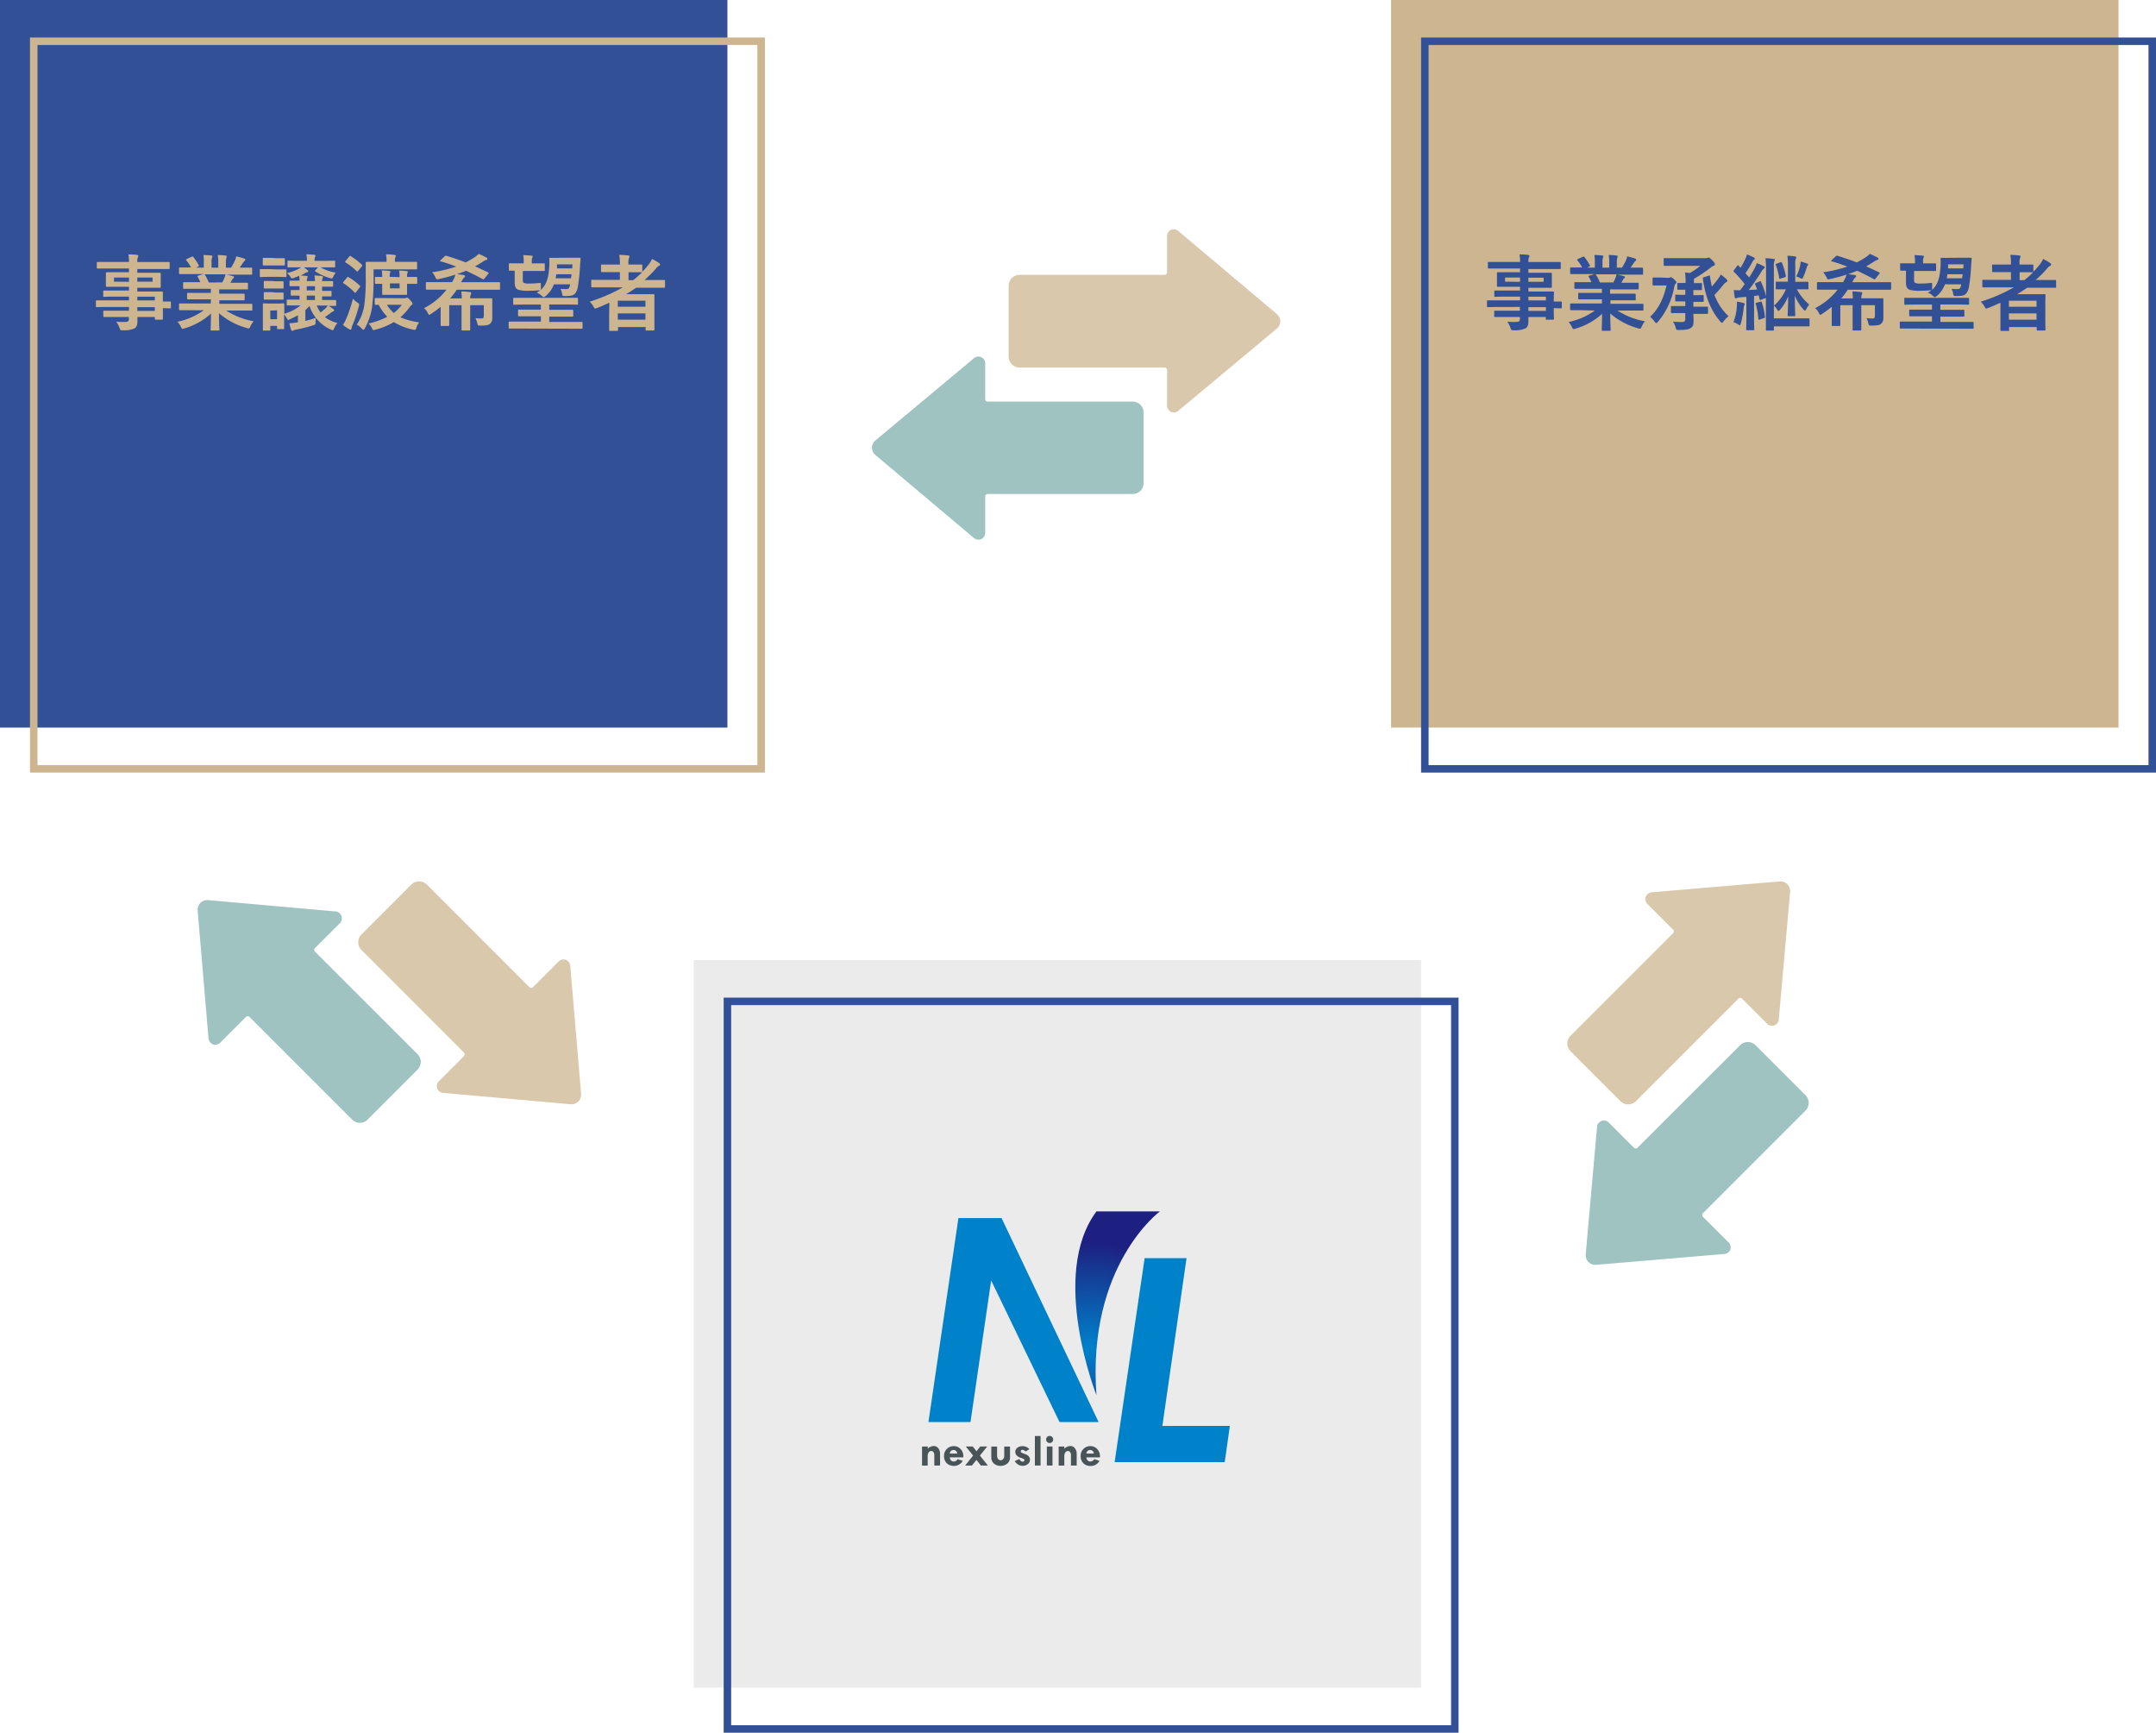 <svg xmlns="http://www.w3.org/2000/svg" xmlns:xlink="http://www.w3.org/1999/xlink" width="575" height="462" viewBox="0 0 575 462"><defs><style>.cls-1{fill:#ebebeb;}.cls-2,.cls-7{fill:none;stroke-miterlimit:10;stroke-width:2px;}.cls-2{stroke:#325096;}.cls-3{fill:#485456;}.cls-4{fill:#0082cb;}.cls-5{fill:url(#radial-gradient);}.cls-6{fill:#325096;}.cls-7{stroke:#cdb590;}.cls-8{fill:#cdb590;}.cls-9{fill:#dac8ad;}.cls-10{fill:#9ec3c0;}</style><radialGradient id="radial-gradient" cx="290.5" cy="359.45" r="28.23" gradientUnits="userSpaceOnUse"><stop offset="0" stop-color="#0082cb"/><stop offset="1" stop-color="#1d2080"/></radialGradient></defs><title>アセット 3ldpi</title><g id="レイヤー_2" data-name="レイヤー 2"><g id="レイヤー_1-2" data-name="レイヤー 1"><rect class="cls-1" x="185" y="256" width="194" height="194"/><rect class="cls-2" x="194" y="267" width="194" height="194"/><path class="cls-3" d="M247.41,385.68v.6a2.4,2.4,0,0,1,1.63-.73,1.48,1.48,0,0,1,1.2.6,2.4,2.4,0,0,1,.47,1.52v3.08h-1.53v-2.84a1.13,1.13,0,0,0-.24-.73.72.72,0,0,0-.58-.3.78.78,0,0,0-.68.38,1.65,1.65,0,0,0-.27,1v2.51h-1.5v-5.07Z"/><path class="cls-3" d="M256.92,388.57h-3.61a1.19,1.19,0,0,0,.32.8.92.92,0,0,0,.68.31,1.23,1.23,0,0,0,1.09-.63l1.38.46a2.82,2.82,0,0,1-4.3.62,2.67,2.67,0,0,1-.71-1.95,2.56,2.56,0,0,1,2.58-2.6,2.39,2.39,0,0,1,1.84.79,2.75,2.75,0,0,1,.73,2Zm-3.6-1h2c-.14-.63-.47-.95-1-.95a1,1,0,0,0-.72.25A1.06,1.06,0,0,0,253.32,387.56Z"/><path class="cls-3" d="M257.58,385.68h1.85l1,1.27,1-1.27h1.85l-1.94,2.42,2.12,2.65h-1.86l-1.19-1.49-1.19,1.49H257.4l2.12-2.65Z"/><path class="cls-3" d="M264.38,385.69h1.54v2.43a1.48,1.48,0,0,0,.26.88.82.82,0,0,0,.67.35.91.91,0,0,0,.7-.34,1.28,1.28,0,0,0,.28-.85v-2.47h1.54v2.95a2,2,0,0,1-.72,1.57,2.6,2.6,0,0,1-1.78.63,2.56,2.56,0,0,1-1.81-.63,2.24,2.24,0,0,1-.68-1.7Z"/><path class="cls-3" d="M274.53,386.39l-1,.63a1.26,1.26,0,0,0-.83-.45.52.52,0,0,0-.33.1.34.34,0,0,0-.14.26.41.41,0,0,0,.16.36,4.47,4.47,0,0,0,.84.35,2.8,2.8,0,0,1,1.07.6,1.31,1.31,0,0,1,.39,1,1.4,1.4,0,0,1-.59,1.13,2.19,2.19,0,0,1-1.41.46,2.23,2.23,0,0,1-1.12-.31,2.7,2.7,0,0,1-.95-.95l1.23-.56c.27.48.56.72.85.72a.61.61,0,0,0,.36-.13.38.38,0,0,0,.16-.3A.35.35,0,0,0,273,389a.77.77,0,0,0-.27-.11,1.81,1.81,0,0,0-.43-.16c-1-.33-1.52-.87-1.52-1.61a1.33,1.33,0,0,1,.54-1.1,2.23,2.23,0,0,1,1.43-.43A2.41,2.41,0,0,1,274.53,386.39Z"/><path class="cls-3" d="M276,382.88h1.51v7.87H276Z"/><path class="cls-3" d="M279,383.8a.94.94,0,1,1,1.88,0,.94.94,0,0,1-.27.67.94.94,0,0,1-1.34,0A.94.94,0,0,1,279,383.8Zm.19,1.88h1.51v5.07h-1.51Z"/><path class="cls-3" d="M283.85,385.68v.6a2.4,2.4,0,0,1,1.63-.73,1.45,1.45,0,0,1,1.19.6,2.34,2.34,0,0,1,.48,1.52v3.08h-1.53v-2.84a1.13,1.13,0,0,0-.24-.73.73.73,0,0,0-.58-.3.78.78,0,0,0-.68.38,1.65,1.65,0,0,0-.27,1v2.51h-1.51v-5.07Z"/><path class="cls-3" d="M293.36,388.57h-3.62a1.24,1.24,0,0,0,.32.8,1,1,0,0,0,.69.31,1.24,1.24,0,0,0,1.09-.63l1.38.46a2.56,2.56,0,0,1-2.4,1.35,2.54,2.54,0,0,1-1.9-.73,2.67,2.67,0,0,1-.71-1.95,2.5,2.5,0,0,1,.75-1.85,2.47,2.47,0,0,1,1.83-.75,2.39,2.39,0,0,1,1.83.79,2.76,2.76,0,0,1,.74,2Zm-3.6-1h2c-.15-.63-.47-.95-1-.95a1,1,0,0,0-.72.25A1,1,0,0,0,289.76,387.56Z"/><path class="cls-4" d="M255.61,324.78h11.5L293,379.17H282.57l-18.23-37.76-5.51,37.76H247.61Z"/><path class="cls-4" d="M305.27,335.46h11.18L310,380.19h18l-1.37,9.66H297.27Z"/><path class="cls-5" d="M292.42,323h16.91s-19.45,14.37-16.91,49C292.42,372,279.74,340,292.42,323Z"/><rect class="cls-6" width="194" height="194"/><rect class="cls-7" x="9" y="11" width="194" height="194"/><rect class="cls-8" x="371" width="194" height="194"/><rect class="cls-2" x="380" y="11" width="194" height="194"/><path class="cls-8" d="M28.5,81.85c-1.91,0-2.57.05-2.7.05s-.22,0-.22-.25V80.33c0-.22,0-.24.22-.24s.79,0,2.7,0h5.9v-1H30.77c-2.13,0-2.86.05-3,.05s-.24,0-.24-.22V77.72c0-.22,0-.25.24-.25s.86,0,3,0H34.4v-1H31.56c-2.15,0-2.92,0-3.06,0s-.26,0-.26-.26,0-.42,0-1.14V74c0-.73,0-1,0-1.15s0-.26.26-.26.91,0,3.06,0H34.4v-1H28.86c-2,0-2.67,0-2.8,0s-.24,0-.24-.24V70.08c0-.22,0-.24.24-.24s.82,0,2.8,0H34.4a10.47,10.47,0,0,0-.15-2c.81,0,1.52,0,2.29.13.19,0,.35.11.35.24a.9.9,0,0,1-.13.42,3.3,3.3,0,0,0-.14,1.23h5.59c2,0,2.67,0,2.8,0s.24,0,.24.24v1.39c0,.22,0,.24-.24.24s-.82,0-2.8,0H36.62v1h2.93c2.16,0,2.93,0,3.08,0s.24,0,.24.26,0,.42,0,1.15v1.19c0,.72,0,1,0,1.14s0,.26-.24.26-.92,0-3.08,0H36.62v1h3.57c2.15,0,2.92,0,3,0s.25,0,.25.25,0,.66,0,1.91v.51c1.3,0,1.81,0,1.92,0s.22,0,.22.24v1.32c0,.22,0,.25-.22.25s-.62,0-1.92-.05V83c0,1.32,0,1.9,0,2s0,.24-.25.24H41.53c-.22,0-.24,0-.24-.24v-.48H36.65c0,.39,0,.77,0,1.1,0,1-.2,1.6-.79,1.95a7.06,7.06,0,0,1-3.11.49c-.66,0-.66,0-.88-.64A6.63,6.63,0,0,0,31,85.75a15.13,15.13,0,0,0,2.23.09c.94,0,1.14-.18,1.14-.82v-.5H30.79c-2.15,0-2.88,0-3,0s-.24,0-.24-.27V83.11c0-.25,0-.27.24-.27s.86,0,3,0H34.4v-1Zm5.9-6.71V74h-4v1.1ZM40.69,74H36.62v1.1h4.07ZM36.62,79.1v1h4.67v-1Zm4.67,3.79v-1H36.62v1Z"/><path class="cls-8" d="M50.79,82.71c-2,0-2.64,0-2.77,0s-.27,0-.27-.24v-1.3c0-.24,0-.26.27-.26s.79,0,2.77,0h5.44V79.81H53.12c-2.13,0-2.9,0-3,0s-.22,0-.22-.24V78.35c0-.24,0-.26.22-.26s.9,0,3,0h3.11V77H52.09c-2.11,0-2.82,0-3,0s-.26,0-.26-.22v-1.3c0-.22,0-.24.26-.24s.84,0,3,0h1.34c-.24-.53-.46-1-.7-1.39-.11-.2-.14-.29.15-.37l1.43-.4H50.79c-2,0-2.64,0-2.77,0s-.27,0-.27-.24V71.58c0-.24,0-.27.27-.27s.79,0,2.77,0h.15a10,10,0,0,0-1.25-1.9c-.13-.15-.09-.24.18-.37l1.27-.59c.22-.11.29-.09.42.08A12.68,12.68,0,0,1,53,70.72c.11.2.11.22-.17.37l-.53.27h2.05V69.9A8.73,8.73,0,0,0,54.25,68c.68,0,1.54.07,2.13.13.18,0,.26.09.26.2a1.23,1.23,0,0,1-.08.37,3.3,3.3,0,0,0-.14,1.21v1.46h1.79V69.93A8.26,8.26,0,0,0,58.07,68c.66,0,1.52.07,2.12.15.19,0,.28.09.28.2a.91.91,0,0,1-.09.35,3.68,3.68,0,0,0-.13,1.21v1.46h1.37a18,18,0,0,0,1-1.81A4.41,4.41,0,0,0,63,68.36a19.69,19.69,0,0,1,2.14.58c.19.06.28.17.28.28a.46.46,0,0,1-.22.38,2.1,2.1,0,0,0-.37.42c-.29.46-.6.9-.9,1.34h.3c2,0,2.65,0,2.78,0s.24,0,.24.27v1.36c0,.22,0,.24-.24.24s-.8,0-2.78,0H60.38c.58.11,1.08.22,1.74.4.18,0,.29.13.29.26a.39.39,0,0,1-.24.33,1.68,1.68,0,0,0-.31.46l-.4.71h1.43c2.11,0,2.82,0,3,0s.24,0,.24.24v1.3c0,.2,0,.22-.24.22s-.84,0-3,0H58.45v1.16H62c2.15,0,2.9,0,3,0s.24,0,.24.26v1.26c0,.22,0,.24-.24.24s-.88,0-3,0h-3.5V81h5.78c2,0,2.65,0,2.78,0s.24,0,.24.26v1.3c0,.22,0,.24-.24.24s-.8,0-2.78,0H60.32a19.9,19.9,0,0,0,7.32,2.86A6.38,6.38,0,0,0,66.79,87c-.18.42-.27.57-.49.57a2.08,2.08,0,0,1-.5-.11,19.29,19.29,0,0,1-7.4-3.94c0,2.62.11,4,.11,4.36,0,.22,0,.24-.24.24H56.4c-.2,0-.22,0-.22-.24,0-.37.07-1.65.09-4.27a17.92,17.92,0,0,1-7.06,3.94,1.68,1.68,0,0,1-.51.13c-.2,0-.29-.15-.48-.57a5.66,5.66,0,0,0-.88-1.32,18.4,18.4,0,0,0,7-3.06Zm8.49-7.41c.2-.38.38-.75.6-1.28a4.09,4.09,0,0,0,.24-.88H54.51c.07,0,.11.09.18.18a14,14,0,0,1,1,2Z"/><path class="cls-8" d="M73.8,71.84c1.68,0,2.23,0,2.36,0s.24,0,.24.24V73.6c0,.24,0,.27-.24.27s-.68-.05-2.36-.05H71.89c-1.7,0-2.22.05-2.36.05s-.24,0-.24-.27V72c0-.22,0-.24.24-.24s.66,0,2.36,0Zm-.09-3c1.41,0,1.85,0,2,0s.26,0,.26.24v1.46c0,.22,0,.24-.26.24s-.58,0-2,0H72.33c-1.43,0-1.87,0-2,0s-.25,0-.25-.24V69c0-.22,0-.24.25-.24s.57,0,2,0Zm6,12.6c-2.11,0-2.86,0-3,0s-.24,0-.24-.22v-1.1c0-.22,0-.24.24-.24s.88,0,3,0h.18V78.82l-2.11,0c-.22,0-.24,0-.24-.24v-1c0-.22,0-.24.24-.24s.66,0,2.11,0V76.31l-2.44,0c-.22,0-.24,0-.24-.24v-1c0-.22,0-.24.24-.24s.75,0,2.44,0a9,9,0,0,0-.11-1.3c-.4.18-.86.38-1.36.55a1.91,1.91,0,0,1-.53.13c-.18,0-.24-.11-.42-.39a4.79,4.79,0,0,0-.92-1,13.44,13.44,0,0,0,3.34-1.27,2.82,2.82,0,0,0,.4-.27h-.38c-2.09,0-2.81,0-3,0s-.24,0-.24-.24v-1.3c0-.22,0-.25.24-.25s.86.05,3,.05h1.94a6.2,6.2,0,0,0-.16-1.74c.75,0,1.39.07,2.12.13.19,0,.33.11.33.22a1.2,1.2,0,0,1-.14.4,3.12,3.12,0,0,0-.11,1h2.25c2.09,0,2.81-.05,3-.05s.24,0,.24.25v1.3c0,.22,0,.24-.24.24s-.86,0-3,0h-.6a11.24,11.24,0,0,0,4,1.39,5.31,5.31,0,0,0-.71,1.19c-.2.44-.22.42-.9.26a13.65,13.65,0,0,1-3.79-1.74c-.11-.06-.15-.11-.15-.15s0-.11.15-.22l.66-.73H81.09L82,72c.17.13.22.22.22.31a.28.28,0,0,1-.25.26,1.72,1.72,0,0,0-.68.27c-.33.22-.68.42-1.08.64.55,0,1.1.06,1.57.11.17,0,.26.08.26.19a.7.7,0,0,1-.09.33,2.29,2.29,0,0,0-.11.84H84a8,8,0,0,0-.13-1.5,19.37,19.37,0,0,1,2,.16c.17,0,.26.09.26.22a.66.66,0,0,1-.09.31,1.87,1.87,0,0,0-.13.81c2.05,0,2.55,0,2.69,0s.24,0,.24.24v1c0,.22,0,.24-.24.24s-.64,0-2.69,0v1.12c1.54,0,2.14,0,2.27,0s.24,0,.24.24v1c0,.22,0,.24-.24.24l-2.27,0V80h.53c2.11,0,2.86,0,3,0s.22,0,.22.24v1.1c0,.2,0,.22-.22.22l-1.78,0c.48.29.9.6,1.28.88a.41.41,0,0,1,.17.31.31.31,0,0,1-.24.29,1.44,1.44,0,0,0-.66.39l-1.56,1.13A9.41,9.41,0,0,0,90,86.12a5,5,0,0,0-.86,1.37c-.17.39-.26.55-.42.55a1.52,1.52,0,0,1-.5-.18,10.46,10.46,0,0,1-5.68-6.29,10.38,10.38,0,0,1-1.1,1.1v2.88a27.83,27.83,0,0,0,2.8-.79,8.16,8.16,0,0,0-.09,1.1c0,.7,0,.7-.71.9A40.62,40.62,0,0,1,79,87.88a2.13,2.13,0,0,0-.7.2.72.72,0,0,1-.38.13c-.13,0-.22-.13-.3-.35-.18-.53-.31-1.06-.47-1.67A18.39,18.39,0,0,0,79,86l.46-.07V84.05c-.7.4-1.47.77-2.29,1.15-.35.15-.44.15-.61-.2a5.74,5.74,0,0,0-.79-1.17v.51c0,2.55,0,3,0,3.17s0,.24-.24.24H74.13c-.22,0-.24,0-.24-.24v-.62h-1.8v1c0,.22,0,.25-.22.25h-1.5c-.24,0-.26,0-.26-.25s0-.63,0-3.3V83.19c0-1.38,0-1.91,0-2.06s0-.25.26-.25.59.05,2,.05h1.21c1.41,0,1.87-.05,2-.05s.24,0,.24.25,0,.66,0,1.69v.84a12.9,12.9,0,0,0,4.35-2.23ZM73.52,75c1.32,0,1.71,0,1.84,0s.27,0,.27.24v1.43c0,.22,0,.25-.27.25s-.52,0-1.84,0H72.46c-1.34,0-1.74,0-1.87,0s-.24,0-.24-.25V75.16c0-.22,0-.24.24-.24s.53,0,1.87,0Zm0,3c1.32,0,1.71,0,1.84,0s.27,0,.27.24v1.41c0,.22,0,.24-.27.24s-.52,0-1.84,0H72.46c-1.34,0-1.74,0-1.87,0s-.24,0-.24-.24V78.13c0-.22,0-.24.24-.24s.53,0,1.87,0Zm-1.43,4.81v2.31h1.8V82.75ZM84,77.43V76.31H81.81v1.12ZM84,80V78.82H81.81V80Zm.48,1.47a8.48,8.48,0,0,0,1,1.83,14.9,14.9,0,0,0,1.38-1.14,3,3,0,0,0,.53-.69Z"/><path class="cls-8" d="M92.33,85a34.66,34.66,0,0,0,1.8-5.37,5.67,5.67,0,0,0,1.14,1c.58.4.58.42.42,1.08a35.38,35.38,0,0,1-1.69,5,5.37,5.37,0,0,0-.27.88c0,.19-.08.3-.24.3a.76.76,0,0,1-.37-.11,13.45,13.45,0,0,1-1.67-1.16A9.71,9.71,0,0,0,92.33,85Zm.22-11c.17-.22.19-.24.39-.11a15.24,15.24,0,0,1,3,2.26.31.31,0,0,1,.13.2c0,.07,0,.13-.13.27l-1,1.29c-.15.22-.22.22-.37.07a16.41,16.41,0,0,0-2.93-2.44c-.11-.07-.15-.11-.15-.18a.51.51,0,0,1,.13-.24Zm.57-5.57c.2-.24.26-.24.44-.13a17.21,17.21,0,0,1,2.92,2.26c.09.09.14.14.14.23a.54.54,0,0,1-.16.28l-.92,1.12c-.11.14-.18.2-.24.2a.35.35,0,0,1-.22-.11A15.34,15.34,0,0,0,92.19,70c-.11-.07-.15-.11-.15-.15a.47.47,0,0,1,.13-.27Zm6.51,5.39a60,60,0,0,1-.37,7.77,16.52,16.52,0,0,1-1.94,5.92c-.18.28-.29.44-.4.44s-.24-.11-.44-.33a4.81,4.81,0,0,0-1.34-1.06,12.46,12.46,0,0,0,2.09-5.85,52.3,52.3,0,0,0,.31-6.91c0-2.51,0-3.61,0-3.74s0-.24.24-.24.9,0,3,0h2.31v-.35a7.12,7.12,0,0,0-.16-1.67c.82,0,1.56.08,2.29.17.22,0,.35.13.35.22a.78.78,0,0,1-.13.4,1.8,1.8,0,0,0-.11.88v.35H108c2.13,0,2.88,0,3,0s.24,0,.24.24v1.52c0,.22,0,.24-.24.24s-.88,0-3,0H99.63Zm8.19,5.7a.76.76,0,0,0,.41-.07.89.89,0,0,1,.31-.08c.18,0,.35.08.93.74.41.47.55.69.55.88a.32.32,0,0,1-.22.31c-.18.09-.31.27-.58.64a15.55,15.55,0,0,1-2.44,2.66,19.12,19.12,0,0,0,5,1.35,5.12,5.12,0,0,0-.73,1.43c-.22.63-.24.63-.92.5a16.62,16.62,0,0,1-5.11-2,18,18,0,0,1-4.84,2,4.2,4.2,0,0,1-.53.13c-.22,0-.28-.15-.48-.55a4,4,0,0,0-.88-1.21,20.64,20.64,0,0,0,5-1.78A12.84,12.84,0,0,1,101,81.28c-.5,0-.72,0-.79,0-.24,0-.26,0-.26-.22V79.74c0-.24,0-.26.26-.26s.68,0,2.53,0Zm-1.26-5.63a10,10,0,0,0-.11-1.74c.66,0,1.37.07,2,.13.2,0,.31.11.31.22a1.18,1.18,0,0,1-.11.35,3.35,3.35,0,0,0-.09,1h.35c1.41,0,2,0,2.09,0s.27,0,.27.27v1.3c0,.24,0,.26-.27.26s-.68,0-2.09,0h-.35v.55c0,1.34,0,2,0,2.15s0,.24-.24.24-.59,0-2,0h-2.13c-1.43,0-1.87,0-2,0s-.26,0-.26-.24,0-.81,0-2.15v-.55l-1.67,0c-.24,0-.26,0-.26-.26v-1.3c0-.24,0-.27.26-.27s.53,0,1.67,0a9.38,9.38,0,0,0-.11-1.74c.71,0,1.41.07,2,.13.19,0,.3.11.3.22a1,1,0,0,1-.11.35,3.85,3.85,0,0,0-.08,1Zm-3.39,7.37a10.68,10.68,0,0,0,1.85,2.2,10.37,10.37,0,0,0,2.14-2.2Zm3.39-5.7H104v1.32h2.59Z"/><path class="cls-8" d="M116.57,77.23c-1.94,0-2.6,0-2.73,0s-.26,0-.26-.25V75.47c0-.22,0-.24.26-.24s.79,0,2.73,0h4l.46-.88a3.54,3.54,0,0,0,.4-1.12c-1.35.44-2.78.82-4.36,1.17-.66.15-.66.15-.93-.44a6.11,6.11,0,0,0-.9-1.37,36.23,36.23,0,0,0,6.43-1.51c-1.32-.51-2.69-1-4.14-1.39-.24-.07-.2-.16,0-.35l1.06-1c.22-.2.26-.2.48-.13,1.85.57,3.5,1.12,5.13,1.76.77-.38,1.5-.82,2.24-1.28a8.62,8.62,0,0,0,1.24-1,19.16,19.16,0,0,1,2.06,1c.2.11.25.22.25.35s-.14.24-.31.28a2.55,2.55,0,0,0-.77.36c-.75.48-1.48.94-2.22,1.34,1.1.48,2.24,1,3.47,1.61.11.06.18.11.18.15s-.07.15-.16.26l-1,1.26c-.2.24-.29.22-.48.11-1.5-.84-3-1.56-4.4-2.22-.77.33-1.59.63-2.42.92.63.07,1.21.13,1.69.22.26,0,.44.13.44.31a.34.34,0,0,1-.15.31,2.14,2.14,0,0,0-.53.68c-.11.22-.24.42-.35.61h7.43c1.94,0,2.6,0,2.73,0s.22,0,.22.24V77c0,.22,0,.25-.22.25s-.79,0-2.73,0h-8.6a18,18,0,0,1-1.76,2.31h3.1a12.79,12.79,0,0,0-.13-1.85c.84,0,1.54.07,2.31.16.2,0,.33.11.33.24a1,1,0,0,1-.11.42,2.4,2.4,0,0,0-.15,1h2.39c2.07,0,3.13,0,3.26,0s.24,0,.24.24,0,.77,0,2.05v1.34c0,.55,0,1.16,0,1.65a1.89,1.89,0,0,1-.5,1.41c-.42.42-.84.59-2.69.59-.68,0-.68,0-.83-.7a6.44,6.44,0,0,0-.47-1.28,14.64,14.64,0,0,0,1.61.09c.42,0,.62-.18.62-.64V81.37h-3.63v3.81c0,1.73,0,2.57,0,2.7s0,.24-.24.24h-1.83c-.22,0-.24,0-.24-.24s0-1,0-2.7V81.37h-3.28v3.54c0,1.25,0,1.63,0,1.76s0,.24-.26.24h-1.79c-.22,0-.24,0-.24-.24s0-.51,0-1.76v-3.1a29.76,29.76,0,0,1-2.55,1.87c-.24.17-.37.26-.48.26s-.24-.15-.4-.48a3.88,3.88,0,0,0-1-1.3,17.77,17.77,0,0,0,6-4.93Z"/><path class="cls-8" d="M138.61,87.6c-1.93,0-2.59,0-2.72,0s-.22,0-.22-.24V86c0-.22,0-.25.22-.25s.79,0,2.72,0h5.64V84.34h-2.84c-2.16,0-2.91,0-3,0s-.24,0-.24-.26V82.8c0-.22,0-.24.24-.24s.88,0,3,0h2.84V81.21h-4.14c-2.13,0-2.84.05-3,.05s-.24,0-.24-.24V79.65c0-.22,0-.24.24-.24s.84,0,3,0h10.83c2.11,0,2.81,0,2.94,0s.27,0,.27.24V81c0,.22,0,.24-.27.24s-.83-.05-2.94-.05h-4.45V82.6h3.13c2.15,0,2.9,0,3,0s.27,0,.27.24v1.32c0,.24,0,.26-.27.26s-.88,0-3,0h-3.13v1.41h5.9c2,0,2.59,0,2.75,0s.22,0,.22.25V87.4c0,.22,0,.24-.22.24s-.79,0-2.75,0Zm13.6-18.88c1.65,0,2.22,0,2.36,0s.26,0,.26.24c0,.36-.09,1.08-.13,1.83a55,55,0,0,1-.57,5.63c-.25,1.28-.71,2.16-1.68,2.38a8.83,8.83,0,0,1-1.65.13c-.68,0-.79,0-.85-.42a5.14,5.14,0,0,0-.47-1.51,9.39,9.39,0,0,0,1.87.06c.36,0,.58-.55.71-1.25h-4.34a7.41,7.41,0,0,1-2.17,3.1c-.25.2-.4.31-.53.31s-.31-.13-.55-.35a3.62,3.62,0,0,0-1.34-.84,6,6,0,0,0,.94-.64.67.67,0,0,1-.24,0,25,25,0,0,1-2.82.13,8.37,8.37,0,0,1-2.84-.29c-.59-.24-.9-.77-.9-1.89V72.17c-.86,0-1.23,0-1.32,0s-.24,0-.24-.25V70.43c0-.22,0-.22.24-.22s.75,0,2.58,0h1.14V69.6a8.81,8.81,0,0,0-.13-1.57c.66,0,1.58.07,2.22.14.2,0,.31.11.31.22s-.07.22-.13.37a1.81,1.81,0,0,0-.11.81v.66h.66c1.85,0,2.44,0,2.57,0s.24,0,.24.22V72c0,.22,0,.25-.24.25s-.72,0-2.57,0h-3.06v2.29c0,.59.06.79.33.9a3.41,3.41,0,0,0,1.34.16,22.32,22.32,0,0,0,2.77-.16c.36,0,.38,0,.38.55v.86a1,1,0,0,1-.07.48c1.52-1.29,2.11-3.14,2.31-6.25a17,17,0,0,0,0-2.06c0-.22,0-.27.22-.27s.52,0,1.78,0Zm-3.87,4.4c0,.37-.09.75-.15,1.08h4.11c0-.33.11-.71.13-1.08Zm.2-2.64,0,1.08h4.07l.07-1.08Z"/><path class="cls-8" d="M162.51,80.71c-1.08.48-2.16,1-3.28,1.41a2.18,2.18,0,0,1-.49.15c-.17,0-.26-.15-.48-.55a5.32,5.32,0,0,0-1-1.28,45.53,45.53,0,0,0,8.85-3.82h-5.46c-1.94,0-2.6,0-2.73,0s-.24,0-.24-.24V74.83c0-.19,0-.22.24-.22s.79,0,2.73,0h4.67V72.55h-2c-2,0-2.66,0-2.79,0s-.24,0-.24-.24V70.79c0-.23,0-.25.24-.25s.81,0,2.79,0h2v-.31a10.61,10.61,0,0,0-.18-2.27c.84,0,1.63.07,2.38.16.22,0,.35.08.35.22a1.24,1.24,0,0,1-.11.44,3.92,3.92,0,0,0-.16,1.51v.25h.66c2,0,2.64,0,2.78,0s.26,0,.26.25v1.67a19.25,19.25,0,0,0,1.58-1.79,5.89,5.89,0,0,0,1-1.62,11.43,11.43,0,0,1,1.9,1.1.48.48,0,0,1,.26.39.38.38,0,0,1-.24.31,2.48,2.48,0,0,0-.9.81,31.63,31.63,0,0,1-3,3h2.49c1.93,0,2.62,0,2.75,0s.22,0,.22.22v1.59c0,.22,0,.24-.22.24s-.82,0-2.75,0h-4.73c-.88.61-1.76,1.18-2.69,1.73h4.29c1.87,0,2.82,0,3,0s.27,0,.27.26,0,.8,0,3v2.2c0,3.26,0,3.9,0,4s0,.22-.27.22h-1.82c-.22,0-.25,0-.25-.22v-.7h-7.37v.79c0,.22,0,.24-.24.24H162.7c-.22,0-.24,0-.24-.24s0-.86,0-4.14Zm2.26-.53v1.61h7.37V80.18Zm7.37,5.06V83.57h-7.37v1.67Zm-1.07-12.65c-.14,0-.8,0-2.78,0h-.66v2.11h1.24a21.81,21.81,0,0,0,2.33-2.07Z"/><path class="cls-6" d="M399.5,81.85c-1.91,0-2.57.05-2.7.05s-.22,0-.22-.25V80.33c0-.22,0-.24.22-.24s.79,0,2.7,0h5.9v-1h-3.63c-2.13,0-2.86.05-3,.05s-.24,0-.24-.22V77.72c0-.22,0-.25.24-.25s.86,0,3,0h3.63v-1h-2.84c-2.15,0-2.92,0-3.06,0s-.26,0-.26-.26,0-.42,0-1.14V74c0-.73,0-1,0-1.15s0-.26.26-.26.91,0,3.06,0h2.84v-1h-5.54c-2,0-2.67,0-2.8,0s-.24,0-.24-.24V70.08c0-.22,0-.24.24-.24s.82,0,2.8,0h5.54a10.47,10.47,0,0,0-.15-2c.81,0,1.52,0,2.29.13.19,0,.35.11.35.24a.9.9,0,0,1-.13.42,3.3,3.3,0,0,0-.14,1.23h5.59c2,0,2.67,0,2.8,0s.24,0,.24.24v1.39c0,.22,0,.24-.24.24s-.82,0-2.8,0h-5.59v1h2.93c2.16,0,2.93,0,3.08,0s.24,0,.24.26,0,.42,0,1.15v1.19c0,.72,0,1,0,1.14s0,.26-.24.26-.92,0-3.08,0h-2.93v1h3.57c2.15,0,2.92,0,3,0s.25,0,.25.25-.05.66-.05,1.91v.51c1.3,0,1.81,0,1.92,0s.22,0,.22.24v1.32c0,.22,0,.25-.22.25s-.62,0-1.92-.05V83c0,1.32.05,1.9.05,2s0,.24-.25.24h-1.69c-.22,0-.24,0-.24-.24v-.48h-4.64c0,.39,0,.77,0,1.1,0,1-.2,1.6-.79,1.95a7.06,7.06,0,0,1-3.11.49c-.66,0-.66,0-.88-.64a6.93,6.93,0,0,0-.85-1.67,14.94,14.94,0,0,0,2.22.09c.94,0,1.14-.18,1.14-.82v-.5h-3.61c-2.15,0-2.88,0-3,0s-.24,0-.24-.27V83.11c0-.25,0-.27.24-.27s.86,0,3,0h3.61v-1Zm5.9-6.71V74h-4v1.1Zm6.29-1.1h-4.07v1.1h4.07Zm-4.07,5.06v1h4.67v-1Zm4.67,3.79v-1h-4.67v1Z"/><path class="cls-6" d="M421.79,82.71c-2,0-2.64,0-2.77,0s-.27,0-.27-.24v-1.3c0-.24,0-.26.27-.26s.79,0,2.77,0h5.44V79.81h-3.11c-2.13,0-2.9,0-3,0s-.22,0-.22-.24V78.35c0-.24,0-.26.22-.26s.9,0,3,0h3.11V77h-4.14c-2.11,0-2.82,0-2.95,0s-.26,0-.26-.22v-1.3c0-.22,0-.24.26-.24s.84,0,2.95,0h1.34c-.24-.53-.46-1-.7-1.39-.11-.2-.14-.29.15-.37l1.43-.4h-3.52c-2,0-2.64,0-2.77,0s-.27,0-.27-.24V71.58c0-.24,0-.27.27-.27s.79,0,2.77,0h.15a10,10,0,0,0-1.25-1.9c-.13-.15-.09-.24.18-.37l1.27-.59c.22-.11.29-.09.42.08A13.35,13.35,0,0,1,424,70.72c.11.2.11.22-.18.37l-.53.27h2.05V69.9a8.73,8.73,0,0,0-.13-1.91c.68,0,1.54.07,2.13.13.18,0,.26.09.26.2a1.23,1.23,0,0,1-.08.37,3.3,3.3,0,0,0-.14,1.21v1.46h1.79V69.93a8.26,8.26,0,0,0-.14-1.94c.66,0,1.52.07,2.12.15.19,0,.28.09.28.2a.91.91,0,0,1-.09.35,3.68,3.68,0,0,0-.13,1.21v1.46h1.37a18,18,0,0,0,1-1.81,4.41,4.41,0,0,0,.37-1.19,19.69,19.69,0,0,1,2.14.58c.2.06.28.17.28.28a.44.44,0,0,1-.22.38,2.1,2.1,0,0,0-.37.42c-.29.46-.6.9-.9,1.34h.3c2,0,2.65,0,2.78,0s.24,0,.24.27v1.36c0,.22,0,.24-.24.24s-.8,0-2.78,0h-3.85c.58.11,1.08.22,1.74.4.18,0,.29.13.29.26a.39.39,0,0,1-.24.33,1.68,1.68,0,0,0-.31.46l-.4.71h1.43c2.11,0,2.82,0,2.95,0s.24,0,.24.24v1.3c0,.2,0,.22-.24.22s-.84,0-2.95,0h-4.44v1.16H433c2.15,0,2.9,0,3,0s.24,0,.24.26v1.26c0,.22,0,.24-.24.24s-.88,0-3,0h-3.5V81h5.78c2,0,2.65,0,2.78,0s.24,0,.24.26v1.3c0,.22,0,.24-.24.24s-.8,0-2.78,0h-3.91a19.88,19.88,0,0,0,7.33,2.86,6,6,0,0,0-.86,1.41c-.18.42-.27.57-.49.57a2.08,2.08,0,0,1-.5-.11,19.29,19.29,0,0,1-7.4-3.94c0,2.62.11,4,.11,4.36,0,.22,0,.24-.24.24H427.4c-.2,0-.22,0-.22-.24,0-.37.07-1.65.09-4.27a17.92,17.92,0,0,1-7.06,3.94,1.68,1.68,0,0,1-.51.13c-.2,0-.29-.15-.48-.57a5.66,5.66,0,0,0-.88-1.32,18.4,18.4,0,0,0,7-3.06Zm8.49-7.41c.2-.38.38-.75.6-1.28a4.09,4.09,0,0,0,.24-.88h-5.61c.07,0,.11.09.18.18a14,14,0,0,1,1,2Z"/><path class="cls-6" d="M444.78,74.09a1.17,1.17,0,0,0,.53-.09.82.82,0,0,1,.33-.09c.13,0,.28.07.79.53s.66.66.66.79a.51.51,0,0,1-.18.4,1.38,1.38,0,0,0-.35.66,20,20,0,0,1-4.38,9.5c-.22.24-.35.35-.48.35s-.24-.13-.44-.41a5.39,5.39,0,0,0-1.19-1.24c2.2-2.11,3.46-4.53,4.4-8.38H443c-1.41,0-1.85,0-2,0s-.26,0-.26-.24v-1.6c0-.25,0-.27.26-.27s.57,0,2,0Zm6.91,1.4c1.34,0,1.83,0,2,0s.22,0,.22.24v1.39c0,.2,0,.22-.22.22s-.62,0-2,0h-.07v1.37h.31c1.59,0,2.07-.05,2.2-.05s.24,0,.24.25v1.34c0,.22,0,.24-.24.24s-.61,0-2.2,0h-.31v1.29h1c1.89,0,2.53,0,2.66,0s.25,0,.25.24v1.43c0,.22,0,.24-.25.24s-.77,0-2.66,0h-1c0,.64.05,1.21.05,1.81,0,.87-.07,1.43-.62,1.87s-1.27.59-3.3.61c-.68,0-.68,0-.88-.7a5,5,0,0,0-.7-1.54,18.52,18.52,0,0,0,2.29.13c.66,0,1-.18,1-.7V83.48h-.92c-1.87,0-2.51,0-2.64,0s-.27,0-.27-.24V81.85c0-.22,0-.24.27-.24s.77,0,2.64,0h.92V80.36h-.24c-1.58,0-2.07,0-2.2,0s-.24,0-.24-.24V78.82c0-.22,0-.25.24-.25s.62.05,2.2.05h.24V77.25h0c-1.3,0-1.76,0-1.92,0s-.21,0-.21-.22V75.69c0-.22,0-.24.21-.24s.64,0,2,0v-.33a14,14,0,0,0-.15-2.48l1.3.15a20,20,0,0,0,2.77-1.91h-6.51c-2.12,0-2.86,0-3,0s-.25,0-.25-.24V69.07c0-.22,0-.24.25-.24s.87,0,3,0h7.79a1.77,1.77,0,0,0,.68-.09.75.75,0,0,1,.31-.06c.15,0,.33.11.92.7s.7.9.7,1.12-.13.29-.33.36a3,3,0,0,0-1,.66,38.73,38.73,0,0,1-4.25,2.83v1.1Zm4.05-2c.26-.08.26-.06.31.18a26.76,26.76,0,0,0,.5,2.73,27.29,27.29,0,0,0,1.76-2.2,6.31,6.31,0,0,0,.62-1,12.67,12.67,0,0,1,1.45,1.19c.24.24.31.37.31.48s-.09.24-.24.33a2.38,2.38,0,0,0-.88.79,32.78,32.78,0,0,1-2.34,2.66A15.32,15.32,0,0,0,461,84.32a7.21,7.21,0,0,0-1.34,1.36c-.2.27-.31.38-.42.38s-.24-.11-.46-.36c-2.46-2.88-3.94-6.38-4.64-11.44,0-.24,0-.26.31-.35Z"/><path class="cls-6" d="M463.19,81.83a9.26,9.26,0,0,0,.05-1.41,16.64,16.64,0,0,1,1.69.35c.27.07.38.18.38.27a.54.54,0,0,1-.11.33,2.56,2.56,0,0,0-.18.81,24.32,24.32,0,0,1-.73,4c-.11.36-.15.53-.28.53a1.4,1.4,0,0,1-.51-.26,6.31,6.31,0,0,0-1.21-.57A12.77,12.77,0,0,0,463.19,81.83Zm.91-2.55a2.28,2.28,0,0,0-.84.17.59.59,0,0,1-.33.09c-.15,0-.24-.13-.29-.35-.11-.57-.17-1.17-.24-1.87a10.94,10.94,0,0,0,1.7.07c.41-.53.81-1.08,1.21-1.63a26.5,26.5,0,0,0-2.89-3.28.33.33,0,0,1-.11-.2c0-.09.07-.15.16-.28l.81-1.08c.18-.22.24-.25.4-.07l.53.55A23.31,23.31,0,0,0,465.5,69a4.91,4.91,0,0,0,.4-1.17c.64.25,1.3.53,1.83.8.19.11.28.22.28.35a.33.33,0,0,1-.2.28,1.25,1.25,0,0,0-.41.53,28.79,28.79,0,0,1-1.9,3.06c.34.38.66.75,1,1.12.51-.79,1-1.6,1.43-2.42a9.52,9.52,0,0,0,.62-1.38,12.54,12.54,0,0,1,1.83.81c.19.11.26.18.26.31s-.09.24-.24.35a2.79,2.79,0,0,0-.68.86c-1.13,1.8-2.29,3.48-3.33,4.82l2.23-.13c-.16-.49-.34-.93-.53-1.37-.09-.2-.05-.26.22-.37l1-.42c.24-.11.26-.09.35.13A21.83,21.83,0,0,1,471,79v-7a28.08,28.08,0,0,0-.15-3.15c.64,0,1.63.11,2.18.18.22,0,.3.13.3.24a.84.84,0,0,1-.13.42,4.84,4.84,0,0,0-.11,1.72V84.89h6.69c1.85,0,2.47,0,2.57,0s.25,0,.25.24v1.65c0,.22,0,.24-.25.24s-.72,0-2.57,0h-6.69v.88c0,.22,0,.24-.24.24h-1.65c-.22,0-.24,0-.24-.24s0-1.06,0-3V79.41a.41.41,0,0,1-.22.11l-1.08.4c-.3.11-.35.11-.39-.16s-.14-.64-.22-1l-1.24.16v6c0,2,.05,2.77.05,2.88s0,.24-.24.24h-1.68c-.22,0-.24,0-.24-.24s.05-.86.05-2.88V79.15Zm5.39,1.16c.24-.06.3-.06.37.16a17.48,17.48,0,0,1,.84,3.85c0,.22,0,.28-.27.37l-1.12.38c-.31.11-.33.09-.35-.16a19.72,19.72,0,0,0-.71-4c-.06-.22,0-.27.23-.33Zm7.35-9.52a22.8,22.8,0,0,0-.14-2.73c.66,0,1.39.11,1.94.17.26,0,.42.14.42.25a1,1,0,0,1-.13.37,5.08,5.08,0,0,0-.14,1.74v4.42h.8c1.78,0,2.35,0,2.48,0s.24,0,.24.26v1.52c0,.2,0,.22-.24.22s-.7,0-2.48,0h-.36a14.1,14.1,0,0,0,3.28,4.07,5.42,5.42,0,0,0-.79,1.25c-.11.24-.22.35-.33.35s-.22-.09-.37-.24a12.33,12.33,0,0,1-2.34-3.74c0,3.21.11,4.73.11,5.24,0,.22,0,.24-.24.24H477c-.22,0-.24,0-.24-.24,0-.51.13-1.94.15-5.11a12.33,12.33,0,0,1-2.17,3.63c-.18.2-.31.31-.42.31s-.2-.11-.35-.33a4,4,0,0,0-.86-1.06,12.52,12.52,0,0,0,3.19-4.37c-1.74,0-2.33,0-2.47,0s-.24,0-.24-.22V75.36c0-.24,0-.26.24-.26s.73,0,2.51,0h.49Zm-2-1c.26-.08.33,0,.42.18a19.93,19.93,0,0,1,1,3.41c.06.31,0,.31-.29.42l-1.06.35c-.3.11-.37.07-.41-.17a17.91,17.91,0,0,0-.88-3.44c-.09-.22,0-.31.22-.37Zm5.26.71a6.17,6.17,0,0,0,.15-.9c.42.11,1.34.39,1.72.55.2.08.26.15.26.26a.41.41,0,0,1-.15.27,1,1,0,0,0-.22.48,21.82,21.82,0,0,1-.88,2.46c-.16.4-.25.55-.42.55a1.29,1.29,0,0,1-.51-.19,4.52,4.52,0,0,0-1-.4A12,12,0,0,0,480.14,70.61Z"/><path class="cls-6" d="M487.57,77.23c-1.94,0-2.6,0-2.73,0s-.26,0-.26-.25V75.47c0-.22,0-.24.26-.24s.79,0,2.73,0h4l.46-.88a3.54,3.54,0,0,0,.4-1.12c-1.35.44-2.78.82-4.36,1.17-.66.15-.66.15-.93-.44a6.11,6.11,0,0,0-.9-1.37,36.23,36.23,0,0,0,6.43-1.51c-1.32-.51-2.69-1-4.14-1.39-.24-.07-.2-.16,0-.35l1.06-1c.22-.2.26-.2.48-.13,1.85.57,3.5,1.12,5.13,1.76.77-.38,1.5-.82,2.24-1.28a8.62,8.62,0,0,0,1.24-1,19.16,19.16,0,0,1,2.06,1c.2.11.25.22.25.35s-.14.24-.31.28a2.55,2.55,0,0,0-.77.36c-.75.48-1.48.94-2.22,1.34,1.1.48,2.24,1,3.47,1.61.11.06.18.11.18.15s-.07.15-.16.26l-1,1.26c-.2.24-.29.22-.48.11-1.5-.84-3-1.56-4.4-2.22-.77.33-1.59.63-2.42.92.63.07,1.21.13,1.69.22.26,0,.44.13.44.31a.34.34,0,0,1-.15.31,2.14,2.14,0,0,0-.53.68c-.11.22-.24.42-.35.61h7.43c1.94,0,2.6,0,2.73,0s.22,0,.22.24V77c0,.22,0,.25-.22.25s-.79,0-2.73,0h-8.6a18,18,0,0,1-1.76,2.31h3.1a12.79,12.79,0,0,0-.13-1.85c.84,0,1.54.07,2.31.16.2,0,.33.11.33.24a1,1,0,0,1-.11.42,2.4,2.4,0,0,0-.15,1h2.39c2.07,0,3.13,0,3.26,0s.24,0,.24.24,0,.77,0,2.05v1.34c0,.55,0,1.16,0,1.65a1.89,1.89,0,0,1-.5,1.41c-.42.42-.84.59-2.69.59-.68,0-.68,0-.83-.7a6.44,6.44,0,0,0-.47-1.28,14.64,14.64,0,0,0,1.61.09c.42,0,.62-.18.62-.64V81.37h-3.63v3.81c0,1.73,0,2.57,0,2.7s0,.24-.24.24h-1.83c-.22,0-.24,0-.24-.24s0-1,0-2.7V81.37h-3.28v3.54c0,1.25,0,1.63,0,1.76s0,.24-.26.24h-1.79c-.22,0-.24,0-.24-.24s0-.51,0-1.76v-3.1a29.76,29.76,0,0,1-2.55,1.87c-.24.17-.37.26-.48.26s-.24-.15-.4-.48a3.88,3.88,0,0,0-1-1.3,17.77,17.77,0,0,0,6-4.93Z"/><path class="cls-6" d="M509.61,87.6c-1.93,0-2.59,0-2.72,0s-.22,0-.22-.24V86c0-.22,0-.25.22-.25s.79,0,2.72,0h5.64V84.34h-2.84c-2.16,0-2.91,0-3,0s-.24,0-.24-.26V82.8c0-.22,0-.24.24-.24s.88,0,3,0h2.84V81.21h-4.14c-2.13,0-2.84.05-3,.05s-.24,0-.24-.24V79.65c0-.22,0-.24.24-.24s.84,0,3,0h10.83c2.11,0,2.81,0,2.94,0s.27,0,.27.24V81c0,.22,0,.24-.27.24s-.83-.05-2.94-.05h-4.45V82.6h3.13c2.15,0,2.9,0,3,0s.27,0,.27.24v1.32c0,.24,0,.26-.27.26s-.88,0-3,0h-3.13v1.41h5.9c2,0,2.59,0,2.75,0s.22,0,.22.25V87.4c0,.22,0,.24-.22.24s-.79,0-2.75,0Zm13.6-18.88c1.65,0,2.22,0,2.36,0s.26,0,.26.24c0,.36-.09,1.08-.13,1.83a52.28,52.28,0,0,1-.57,5.63c-.25,1.28-.71,2.16-1.68,2.38a8.83,8.83,0,0,1-1.65.13c-.68,0-.79,0-.85-.42a5.14,5.14,0,0,0-.47-1.51,9.39,9.39,0,0,0,1.87.06c.36,0,.58-.55.71-1.25h-4.34a7.41,7.41,0,0,1-2.17,3.1c-.25.2-.4.31-.53.31s-.31-.13-.55-.35a3.58,3.58,0,0,0-1.35-.84,5.63,5.63,0,0,0,1-.64.67.67,0,0,1-.24,0,25,25,0,0,1-2.82.13,8.37,8.37,0,0,1-2.84-.29c-.59-.24-.9-.77-.9-1.89V72.17c-.86,0-1.23,0-1.32,0s-.24,0-.24-.25V70.43c0-.22,0-.22.24-.22s.75,0,2.58,0h1.14V69.6a8.81,8.81,0,0,0-.13-1.57c.66,0,1.58.07,2.22.14.2,0,.31.11.31.22s-.07.22-.13.37a1.81,1.81,0,0,0-.11.81v.66h.66c1.85,0,2.44,0,2.57,0s.24,0,.24.22V72c0,.22,0,.25-.24.25s-.72,0-2.57,0h-3.06v2.29c0,.59.06.79.33.9a3.41,3.41,0,0,0,1.34.16,22.32,22.32,0,0,0,2.77-.16c.36,0,.38,0,.38.55v.86a1,1,0,0,1-.07.48c1.52-1.29,2.11-3.14,2.31-6.25a17,17,0,0,0,0-2.06c0-.22,0-.27.22-.27s.52,0,1.78,0Zm-3.87,4.4c0,.37-.09.75-.15,1.08h4.11c0-.33.11-.71.13-1.08Zm.2-2.64,0,1.08h4.07l.07-1.08Z"/><path class="cls-6" d="M533.51,80.71c-1.08.48-2.16,1-3.28,1.41a2.18,2.18,0,0,1-.49.15c-.17,0-.26-.15-.48-.55a5.32,5.32,0,0,0-1-1.28,45.53,45.53,0,0,0,8.85-3.82h-5.46c-1.94,0-2.6,0-2.73,0s-.24,0-.24-.24V74.83c0-.19,0-.22.24-.22s.79,0,2.73,0h4.67V72.55h-2c-2,0-2.66,0-2.79,0s-.24,0-.24-.24V70.79c0-.23,0-.25.24-.25s.81,0,2.79,0h2v-.31a10.61,10.61,0,0,0-.18-2.27c.84,0,1.63.07,2.38.16.22,0,.35.08.35.22a1.24,1.24,0,0,1-.11.44,3.92,3.92,0,0,0-.16,1.51v.25h.66c2,0,2.64,0,2.78,0s.26,0,.26.25v1.67a19.25,19.25,0,0,0,1.58-1.79,5.89,5.89,0,0,0,1-1.62,11.43,11.43,0,0,1,1.9,1.1.46.46,0,0,1,.26.39.38.38,0,0,1-.24.31,2.48,2.48,0,0,0-.9.81,31.63,31.63,0,0,1-3,3h2.49c1.94,0,2.62,0,2.75,0s.22,0,.22.22v1.59c0,.22,0,.24-.22.24s-.81,0-2.75,0h-4.73c-.88.61-1.76,1.18-2.69,1.73h4.29c1.87,0,2.82,0,3,0s.27,0,.27.26-.05.8-.05,3v2.2c0,3.26.05,3.9.05,4s0,.22-.27.22h-1.82c-.22,0-.25,0-.25-.22v-.7h-7.37v.79c0,.22,0,.24-.24.24h-1.82c-.23,0-.25,0-.25-.24s0-.86,0-4.14Zm2.26-.53v1.61h7.37V80.18Zm7.37,5.06V83.57h-7.37v1.67Zm-1.07-12.65c-.14,0-.8,0-2.78,0h-.66v2.11h1.24a21.81,21.81,0,0,0,2.33-2.07Z"/><path class="cls-9" d="M312.3,61.25a2,2,0,0,0-1.05,1.94v9.42a.68.68,0,0,1-.67.67H271.9A2.92,2.92,0,0,0,269,76.2V95A2.92,2.92,0,0,0,271.9,98h38.68a.68.68,0,0,1,.67.67v9.19a1.85,1.85,0,0,0,3.21,1.5l26-21.69a2.6,2.6,0,0,0,1-2h0a2.65,2.65,0,0,0-1-2l-26-21.9A2,2,0,0,0,312.3,61.25Z"/><path class="cls-10" d="M261.7,143.75a2,2,0,0,0,1.05-1.94v-9.42a.68.68,0,0,1,.67-.67H302.1A2.92,2.92,0,0,0,305,128.8V110a2.92,2.92,0,0,0-2.91-2.92H263.42a.68.68,0,0,1-.67-.67V97.19a1.85,1.85,0,0,0-3.21-1.5l-26,21.69a2.6,2.6,0,0,0-1,2h0a2.65,2.65,0,0,0,1,2l26,21.9A2,2,0,0,0,261.7,143.75Z"/><path class="cls-9" d="M150.91,255.9a2,2,0,0,0-2.12.64l-6.66,6.66a.69.69,0,0,1-.95,0l-27.34-27.35a2.94,2.94,0,0,0-4.13,0L96.39,249.17a2.92,2.92,0,0,0,0,4.12l27.34,27.35a.68.68,0,0,1,0,.95l-6.49,6.5a1.85,1.85,0,0,0,1.21,3.33l33.68,3a2.61,2.61,0,0,0,2.11-.73h0a2.63,2.63,0,0,0,.74-2.1l-2.87-33.85A2,2,0,0,0,150.91,255.9Z"/><path class="cls-10" d="M56.79,278.47a2,2,0,0,0,2.12-.63l6.66-6.67a.7.7,0,0,1,1,0l27.35,27.35a2.91,2.91,0,0,0,4.12,0l13.32-13.32a2.92,2.92,0,0,0,0-4.12L84,253.73a.69.69,0,0,1,0-.95l6.5-6.49A1.86,1.86,0,0,0,89.25,243l-33.69-3a2.63,2.63,0,0,0-2.1.73h0a2.68,2.68,0,0,0-.74,2.1l2.87,33.84A2,2,0,0,0,56.79,278.47Z"/><path class="cls-9" d="M438.9,239.09a2,2,0,0,0,.64,2.12l6.66,6.66a.69.69,0,0,1,0,.95l-27.35,27.34a2.94,2.94,0,0,0,0,4.13l13.32,13.32a2.92,2.92,0,0,0,4.12,0l27.35-27.34a.68.68,0,0,1,.95,0l6.5,6.49a1.85,1.85,0,0,0,3.33-1.21l3-33.68a2.61,2.61,0,0,0-.73-2.11h0a2.63,2.63,0,0,0-2.1-.74l-33.85,2.87A2,2,0,0,0,438.9,239.09Z"/><path class="cls-10" d="M461.47,333.21a2,2,0,0,0-.63-2.12l-6.67-6.66a.7.7,0,0,1,0-.95l27.35-27.35a2.91,2.91,0,0,0,0-4.12L468.2,278.69a2.92,2.92,0,0,0-4.12,0L436.74,306a.7.7,0,0,1-1,0l-6.49-6.5a1.86,1.86,0,0,0-3.34,1.21l-3,33.69a2.63,2.63,0,0,0,.73,2.1h0a2.68,2.68,0,0,0,2.1.74l33.84-2.87A2,2,0,0,0,461.47,333.21Z"/></g></g></svg>